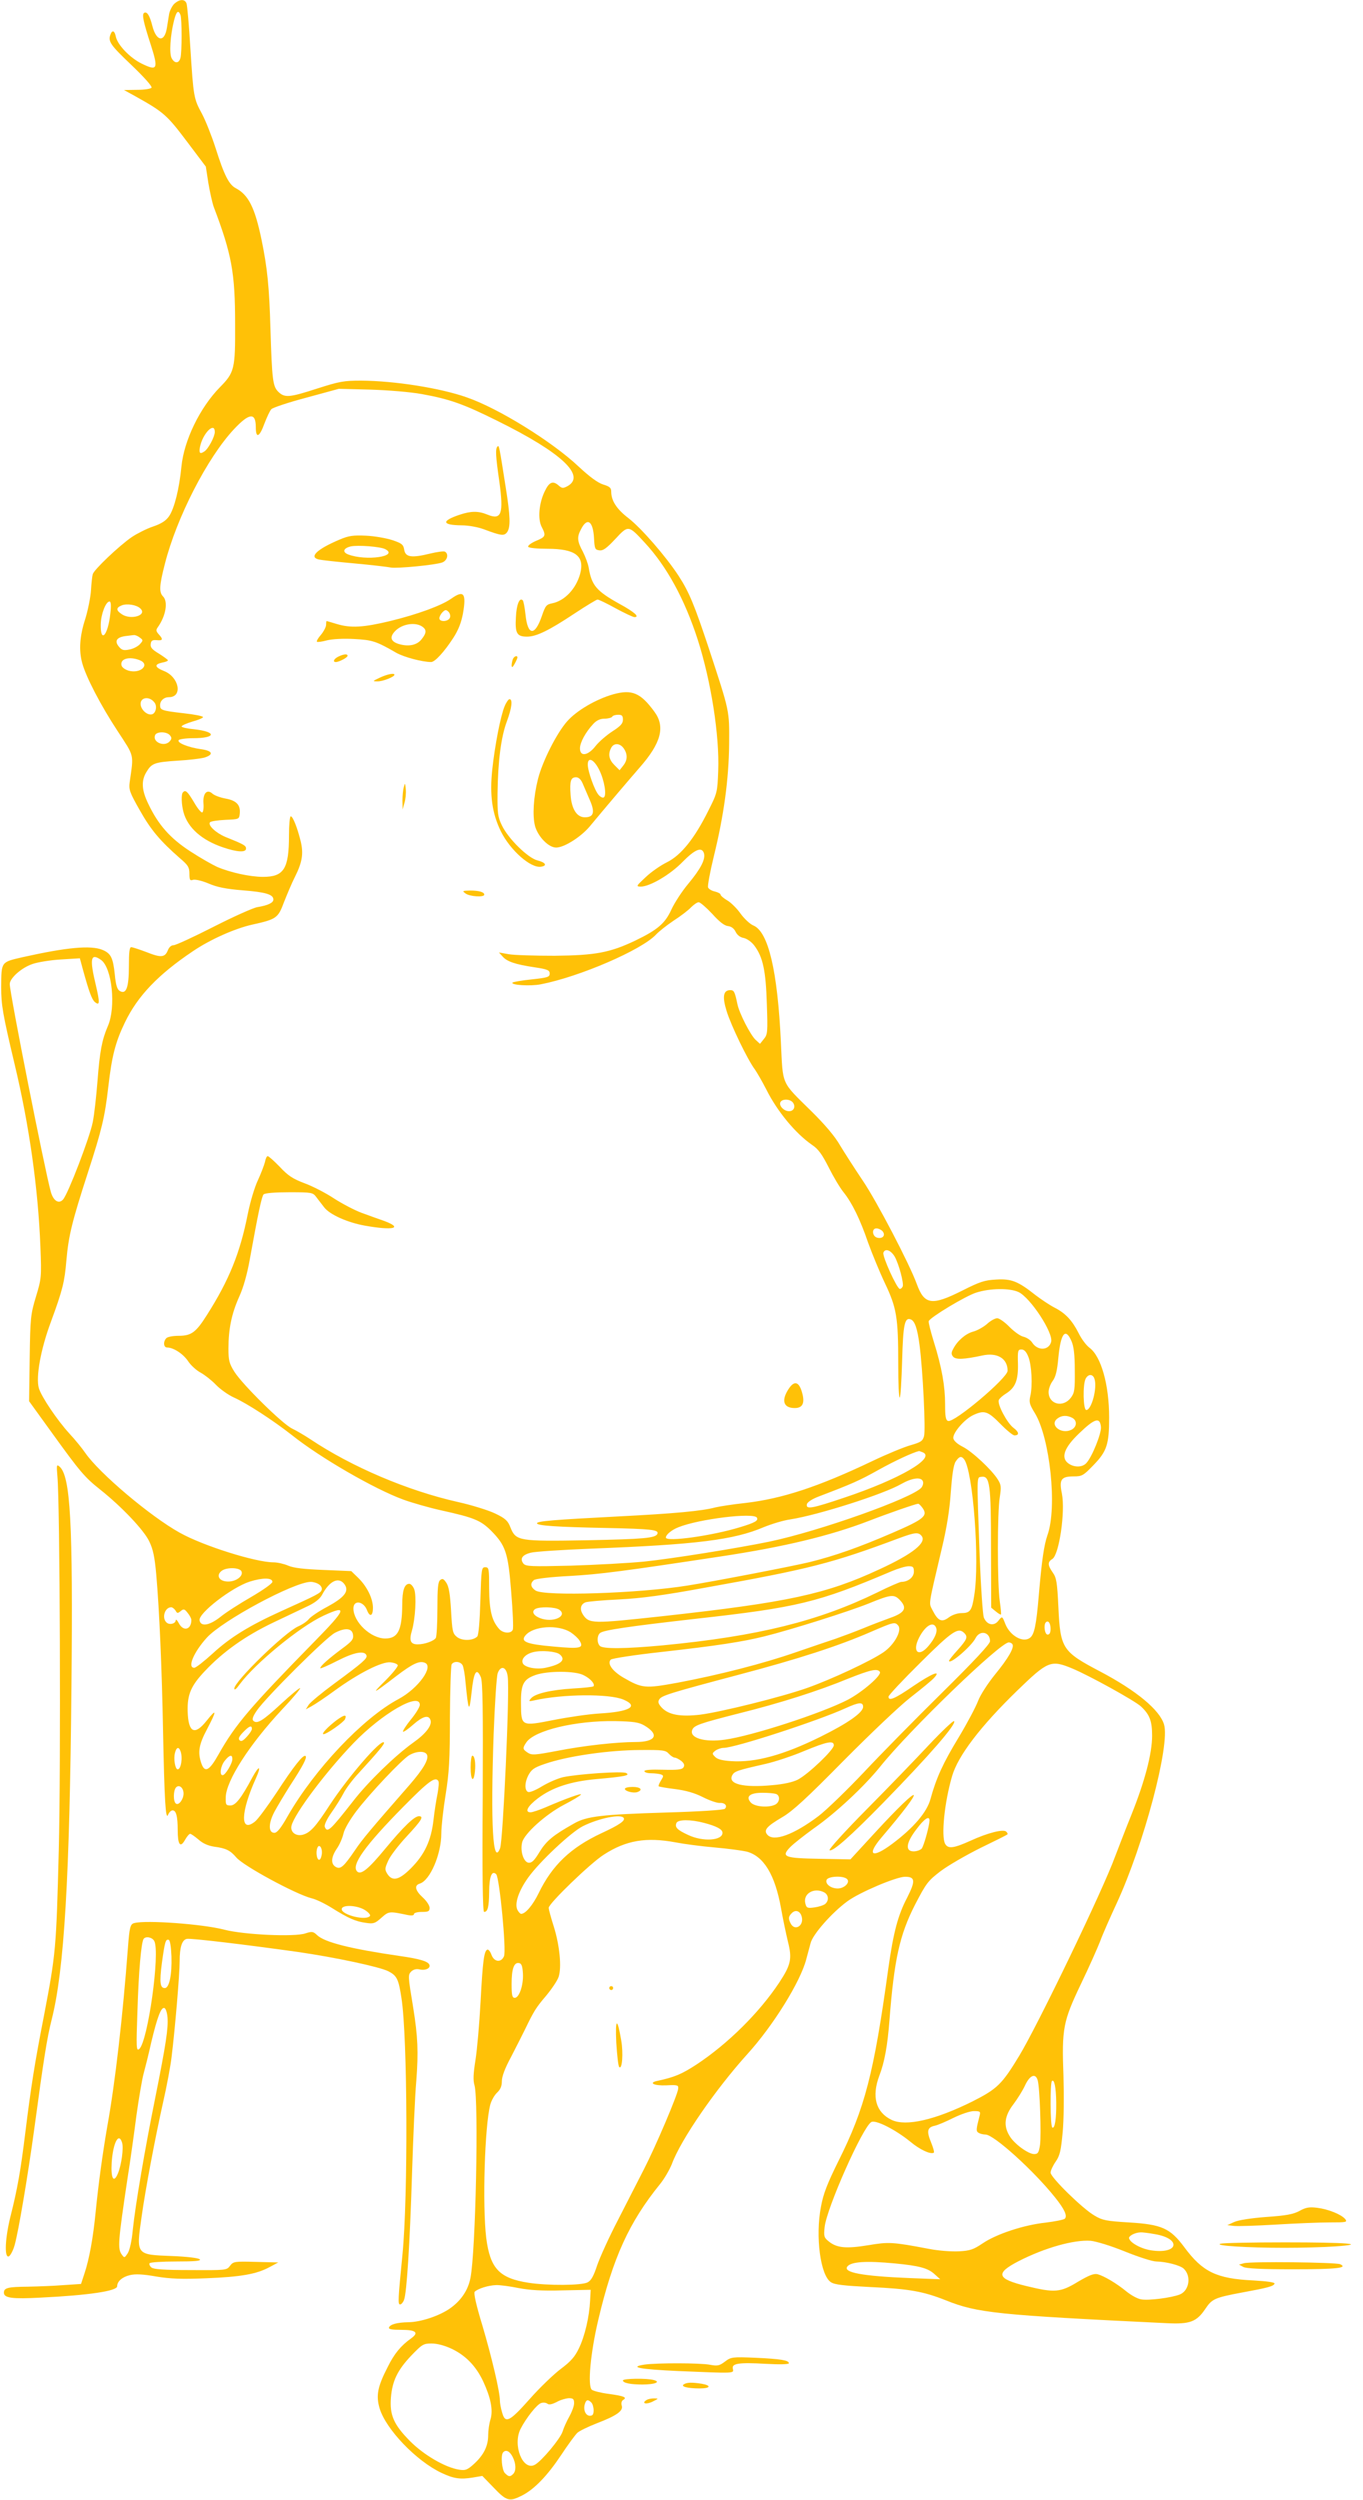 <?xml version="1.0" standalone="no"?>
<!DOCTYPE svg PUBLIC "-//W3C//DTD SVG 20010904//EN"
 "http://www.w3.org/TR/2001/REC-SVG-20010904/DTD/svg10.dtd">
<svg version="1.0" xmlns="http://www.w3.org/2000/svg"
 width="698pt" height="1280pt" viewBox="0 0 698 1280"
 preserveAspectRatio="xMidYMid meet">
<g transform="translate(0,1280) scale(0.1,-0.1)"
fill="#ffc107" stroke="none">
<path d="M892 12780 c-11 -11 -23 -35 -26 -52 -3 -18 -8 -49 -11 -69 -12 -78
-54 -73 -75 9 -13 52 -27 75 -42 66 -12 -8 -4 -46 35 -166 39 -122 33 -133
-47 -94 -61 30 -124 96 -133 139 -6 30 -18 35 -27 11 -14 -36 -1 -54 105 -155
66 -63 109 -111 105 -118 -4 -6 -36 -11 -74 -11 l-67 -1 60 -33 c143 -80 160
-95 261 -229 l98 -130 13 -84 c8 -47 20 -101 27 -121 93 -245 110 -338 110
-602 1 -229 -3 -247 -78 -323 -102 -104 -184 -272 -197 -407 -11 -113 -36
-213 -63 -253 -16 -23 -38 -38 -82 -53 -33 -11 -82 -36 -109 -54 -63 -43 -193
-166 -200 -190 -3 -10 -7 -47 -9 -82 -2 -34 -15 -100 -29 -146 -29 -89 -34
-162 -16 -227 19 -71 95 -217 179 -345 90 -138 85 -117 64 -266 -5 -37 0 -52
53 -145 56 -99 103 -155 206 -245 40 -34 47 -45 47 -78 0 -32 3 -37 19 -31 11
3 46 -5 79 -19 44 -19 90 -28 175 -35 117 -9 157 -21 157 -47 0 -17 -28 -30
-82 -39 -20 -3 -121 -48 -223 -100 -102 -52 -195 -95 -206 -95 -12 0 -23 -10
-29 -25 -15 -38 -35 -40 -108 -11 -37 14 -73 26 -80 26 -9 0 -12 -27 -12 -98
0 -110 -14 -146 -47 -126 -13 8 -20 30 -25 83 -9 87 -20 109 -63 127 -60 25
-184 13 -408 -37 -113 -26 -110 -22 -111 -154 0 -91 8 -138 69 -395 75 -314
120 -633 132 -935 6 -156 5 -162 -23 -255 -27 -90 -29 -106 -32 -315 l-3 -220
112 -155 c150 -208 172 -234 254 -299 109 -87 221 -205 249 -263 20 -41 28
-80 36 -168 16 -183 29 -481 35 -805 7 -350 13 -461 26 -427 5 12 15 22 23 22
18 0 26 -31 26 -100 0 -76 13 -94 37 -52 10 18 22 32 27 32 4 0 23 -13 42 -29
22 -20 49 -32 81 -37 61 -8 82 -19 113 -55 37 -44 306 -189 385 -209 23 -5 70
-28 105 -50 85 -53 121 -69 174 -76 38 -6 47 -3 79 26 39 34 39 34 135 14 21
-4 32 -2 32 5 0 6 17 11 40 11 34 0 40 3 40 21 0 12 -16 36 -35 53 -39 36 -45
62 -15 71 53 17 110 151 110 257 0 35 10 124 22 198 18 113 22 178 22 395 1
143 5 266 9 273 12 18 45 15 56 -5 5 -10 12 -49 15 -88 15 -151 19 -159 31
-51 11 105 25 129 47 79 10 -22 12 -160 10 -615 -3 -396 0 -588 7 -588 19 0
25 25 26 102 0 79 14 113 36 91 17 -17 53 -392 40 -420 -15 -34 -50 -30 -64 7
-6 17 -16 29 -21 27 -17 -6 -24 -57 -35 -267 -6 -113 -18 -247 -26 -298 -11
-69 -13 -104 -5 -130 22 -82 6 -855 -21 -987 -12 -63 -50 -118 -107 -157 -54
-37 -147 -68 -210 -69 -59 -1 -94 -11 -100 -27 -3 -9 15 -12 62 -12 77 0 93
-14 51 -44 -52 -37 -86 -78 -120 -147 -52 -101 -60 -146 -41 -211 32 -107 188
-270 318 -331 62 -29 95 -34 161 -23 l47 8 59 -61 c65 -68 80 -72 143 -40 64
32 131 102 201 207 35 53 73 105 84 115 11 10 55 31 98 48 102 39 138 64 129
91 -4 12 -1 24 7 29 22 13 6 20 -73 31 -40 5 -79 15 -87 21 -23 19 -7 190 33
359 75 318 158 499 315 693 23 28 50 75 62 105 46 125 225 384 389 565 130
144 269 367 299 483 6 23 16 60 22 82 11 45 109 156 188 214 62 46 251 126
296 126 52 0 54 -21 11 -106 -48 -91 -71 -180 -97 -364 -74 -538 -120 -715
-255 -985 -58 -117 -78 -169 -90 -235 -29 -152 -3 -351 51 -386 19 -13 67 -18
203 -25 197 -9 270 -22 386 -68 162 -65 262 -75 1131 -117 119 -6 153 7 198
74 34 51 49 57 187 83 131 24 163 32 167 46 2 6 -37 12 -109 16 -188 9 -259
43 -353 170 -72 97 -115 117 -285 127 -115 7 -135 11 -175 35 -61 35 -225 196
-225 220 0 10 12 36 26 56 22 32 27 55 36 151 6 63 7 191 4 289 -9 242 -2 278
89 469 41 85 85 184 99 220 13 36 52 124 85 195 139 301 274 810 242 915 -22
74 -141 173 -327 271 -194 102 -204 117 -214 330 -6 127 -10 151 -29 177 -26
37 -27 54 -2 69 35 22 67 242 49 335 -15 72 -4 88 60 88 43 0 50 4 102 58 68
70 80 106 80 243 0 168 -41 314 -101 358 -16 12 -41 45 -55 74 -34 67 -68 103
-125 132 -25 13 -68 42 -97 64 -88 70 -123 84 -201 79 -58 -3 -83 -11 -172
-56 -157 -79 -195 -74 -234 33 -37 102 -205 424 -277 530 -41 61 -93 142 -116
180 -26 46 -78 107 -147 175 -157 155 -145 128 -156 353 -17 365 -64 566 -141
598 -17 7 -46 34 -65 60 -18 26 -49 57 -68 68 -19 11 -35 25 -35 30 0 5 -13
12 -29 16 -16 3 -32 13 -35 21 -3 8 10 79 29 157 52 211 77 396 79 577 1 174
4 161 -103 487 -73 220 -101 290 -155 373 -65 100 -191 245 -258 297 -60 46
-88 89 -88 136 0 19 -8 26 -41 36 -28 9 -68 38 -127 93 -135 127 -409 297
-571 353 -135 48 -371 85 -542 86 -88 0 -110 -4 -223 -40 -145 -47 -168 -49
-201 -17 -28 28 -32 60 -40 321 -6 214 -16 315 -46 459 -34 164 -67 228 -131
262 -35 18 -60 66 -104 206 -20 62 -51 140 -69 174 -43 79 -44 86 -60 336 -7
117 -16 221 -20 231 -9 23 -36 22 -63 -3z m32 -56 c8 -20 8 -192 0 -221 -8
-29 -30 -29 -45 -1 -13 24 -7 116 12 192 12 48 22 57 33 30z m1237 -1942 c143
-26 213 -51 386 -137 330 -163 456 -282 358 -335 -21 -11 -27 -11 -43 3 -30
27 -49 20 -72 -28 -30 -61 -37 -143 -16 -183 23 -45 21 -51 -30 -72 -25 -11
-42 -24 -39 -30 3 -6 47 -10 98 -10 144 0 192 -37 168 -128 -21 -77 -79 -138
-142 -151 -31 -6 -36 -12 -54 -65 -36 -105 -73 -102 -84 8 -4 36 -10 69 -14
72 -16 17 -32 -21 -35 -86 -5 -83 5 -100 57 -100 48 0 113 32 244 119 59 39
112 71 117 71 6 0 48 -20 93 -45 46 -25 89 -45 96 -45 29 0 0 26 -75 67 -119
66 -144 95 -159 185 -3 20 -17 57 -30 83 -29 53 -31 75 -10 114 32 64 62 44
67 -44 3 -55 5 -60 27 -63 19 -3 37 10 82 58 67 72 67 72 151 -19 113 -122
204 -289 271 -496 68 -212 112 -490 105 -672 -4 -110 -5 -114 -51 -205 -70
-141 -139 -227 -211 -263 -33 -16 -83 -51 -110 -77 -48 -45 -50 -47 -25 -48
46 0 150 60 215 127 64 65 98 78 109 44 9 -30 -16 -79 -80 -156 -32 -38 -71
-98 -87 -133 -32 -70 -70 -103 -184 -158 -130 -62 -205 -76 -414 -78 -102 0
-207 3 -235 8 l-50 9 19 -21 c23 -26 64 -40 163 -55 67 -10 78 -15 78 -32 0
-18 -10 -21 -92 -30 -50 -5 -94 -13 -98 -16 -13 -13 91 -20 145 -9 197 38 517
176 590 255 14 15 54 47 90 71 36 23 76 54 89 68 14 14 31 26 39 26 8 0 39
-27 69 -59 36 -40 62 -61 81 -63 17 -2 31 -12 39 -29 8 -17 24 -29 42 -32 17
-4 40 -20 54 -39 44 -58 59 -129 64 -298 5 -145 4 -157 -15 -180 l-20 -25 -22
20 c-27 25 -85 138 -94 185 -13 62 -17 70 -36 70 -36 0 -42 -33 -19 -107 23
-75 108 -250 144 -298 12 -17 39 -64 60 -105 55 -110 148 -223 233 -282 33
-22 52 -49 86 -116 24 -48 58 -105 76 -127 44 -55 85 -139 126 -259 20 -55 58
-148 85 -205 61 -128 69 -176 69 -415 0 -99 3 -176 8 -172 4 4 9 90 12 190 5
185 13 222 44 210 21 -8 34 -47 45 -131 17 -128 32 -436 23 -467 -7 -25 -16
-31 -68 -46 -33 -9 -123 -46 -200 -83 -273 -130 -458 -191 -647 -213 -65 -7
-135 -18 -155 -23 -67 -18 -204 -31 -497 -46 -330 -17 -415 -24 -415 -35 0
-12 97 -19 355 -24 230 -5 269 -9 262 -29 -7 -23 -71 -28 -362 -34 -348 -6
-363 -4 -391 66 -13 34 -26 46 -78 71 -33 16 -119 43 -191 59 -258 58 -544
180 -755 321 -30 20 -73 45 -94 55 -49 23 -253 224 -295 290 -27 43 -31 58
-31 120 0 100 16 178 55 265 22 48 41 117 54 190 42 232 61 324 71 334 7 7 60
11 131 11 117 0 121 -1 139 -25 11 -14 28 -37 40 -52 28 -37 119 -78 209 -94
145 -26 198 -13 99 24 -29 10 -82 29 -117 42 -35 13 -98 46 -140 73 -42 28
-110 63 -151 78 -61 23 -85 39 -127 84 -29 30 -57 55 -62 55 -5 0 -11 -13 -14
-30 -4 -16 -20 -58 -36 -93 -17 -35 -40 -113 -52 -173 -39 -198 -95 -338 -209
-517 -56 -89 -80 -107 -144 -107 -29 0 -57 -5 -64 -12 -17 -17 -15 -48 4 -48
33 0 83 -33 108 -71 14 -21 43 -47 64 -58 20 -11 55 -38 77 -61 22 -23 64 -53
93 -66 67 -30 199 -116 295 -191 146 -117 425 -278 573 -332 44 -16 131 -41
194 -55 168 -37 201 -51 254 -103 76 -77 88 -112 104 -315 8 -98 12 -184 8
-193 -8 -21 -49 -19 -69 3 -38 42 -51 94 -52 207 0 103 -1 110 -20 110 -19 0
-20 -8 -25 -172 -3 -104 -9 -176 -16 -183 -22 -22 -78 -23 -104 -2 -22 18 -24
29 -30 135 -5 84 -11 122 -24 142 -14 21 -20 24 -32 14 -11 -9 -14 -42 -14
-148 0 -75 -4 -141 -8 -148 -10 -16 -57 -33 -93 -33 -37 0 -45 19 -29 72 17
59 24 178 11 211 -6 15 -17 27 -25 27 -25 0 -36 -34 -36 -107 -1 -131 -22
-173 -87 -173 -74 0 -163 84 -163 154 0 45 52 38 70 -10 14 -36 30 -29 30 13
0 48 -31 110 -75 153 l-36 35 -142 6 c-100 4 -153 10 -181 22 -21 9 -55 17
-75 17 -92 0 -362 85 -481 152 -151 84 -411 304 -483 408 -17 25 -54 70 -82
100 -62 68 -143 188 -156 232 -16 56 9 198 62 340 60 163 70 205 79 313 11
127 29 200 110 450 71 219 87 284 105 442 18 157 37 229 85 328 65 135 170
245 349 365 89 60 213 115 301 135 126 28 134 33 165 117 16 40 40 98 56 129
37 74 44 118 29 181 -17 69 -40 128 -51 128 -5 0 -9 -44 -9 -97 0 -172 -26
-213 -133 -213 -66 0 -167 22 -235 51 -24 11 -86 46 -138 80 -103 67 -164 136
-215 244 -34 70 -36 118 -9 162 27 45 41 50 160 58 58 3 120 11 138 16 49 16
40 35 -20 43 -63 9 -122 32 -113 46 3 5 36 10 73 10 120 0 123 33 5 46 -35 3
-63 10 -63 14 0 5 25 16 55 25 30 8 55 19 55 23 0 5 -45 14 -101 20 -112 13
-119 16 -119 41 0 23 19 41 45 41 72 0 53 103 -25 134 -48 19 -51 34 -10 43
17 3 30 8 30 12 0 3 -21 18 -46 34 -35 21 -45 32 -42 50 2 17 9 21 31 19 31
-3 34 4 10 30 -14 16 -15 22 -5 36 41 57 54 131 27 158 -21 21 -19 56 9 165
60 238 218 546 355 692 78 83 111 86 111 10 0 -61 19 -52 45 20 12 31 27 64
35 72 8 8 89 35 180 59 l165 45 160 -4 c93 -3 205 -12 266 -23z m-1061 -194
c0 -24 -34 -88 -54 -100 -22 -15 -28 -8 -22 23 14 70 76 132 76 77z m-535
-930 c-12 -112 -51 -155 -49 -55 1 53 26 117 45 117 7 0 9 -20 4 -62z m154 26
c37 -35 -51 -61 -97 -28 -28 19 -28 32 1 44 27 11 77 3 96 -16z m-4 -148 c19
-14 19 -15 1 -35 -10 -11 -35 -24 -54 -27 -29 -6 -39 -3 -54 16 -23 28 -10 47
35 53 18 2 37 5 43 5 5 1 19 -4 29 -12z m-1 -116 c58 -22 6 -72 -56 -54 -19 6
-34 17 -36 28 -7 33 40 46 92 26z m76 -216 c17 -19 8 -58 -13 -62 -25 -5 -57
26 -57 54 0 34 45 40 70 8z m80 -169 c10 -12 10 -18 0 -30 -26 -32 -90 -6 -76
30 7 20 60 20 76 0z m-353 -1150 c57 -40 78 -243 35 -340 -30 -70 -41 -128
-53 -284 -6 -75 -16 -168 -24 -207 -15 -77 -126 -367 -152 -396 -22 -25 -50
-7 -63 40 -31 113 -210 1016 -210 1063 0 30 60 84 117 103 26 9 92 20 145 23
l97 6 16 -59 c31 -113 46 -153 61 -165 25 -21 26 -4 5 86 -33 137 -27 167 26
130z m3543 -730 c16 -20 6 -45 -19 -45 -26 0 -52 27 -45 45 8 19 48 19 64 0z
m460 -660 c16 -20 1 -39 -26 -33 -27 5 -32 48 -6 48 11 0 25 -7 32 -15z m62
-130 c21 -37 47 -135 41 -152 -3 -7 -9 -13 -15 -13 -14 0 -91 168 -84 186 9
23 38 13 58 -21z m634 -181 c61 -29 179 -209 167 -255 -12 -45 -69 -47 -97 -4
-8 13 -28 26 -44 30 -16 3 -48 26 -72 50 -24 25 -53 45 -63 45 -11 0 -35 -13
-53 -30 -19 -16 -51 -34 -72 -39 -38 -11 -80 -47 -101 -89 -10 -18 -10 -27 0
-39 14 -16 56 -14 149 6 77 17 130 -15 130 -78 0 -37 -275 -269 -305 -257 -12
4 -15 23 -15 85 0 93 -17 190 -58 321 -16 52 -28 99 -26 105 8 20 189 129 243
146 71 23 172 24 217 3z m271 -251 c12 -27 17 -70 17 -150 1 -98 -1 -115 -20
-140 -40 -53 -114 -34 -114 29 0 16 9 41 21 57 15 20 23 52 29 120 12 124 36
155 67 84z m-221 -80 c17 -41 23 -148 10 -203 -7 -30 -3 -43 23 -85 78 -127
116 -484 65 -626 -18 -52 -29 -131 -44 -304 -13 -157 -23 -205 -46 -222 -36
-26 -101 11 -125 70 -17 43 -16 43 -37 17 -23 -29 -59 -20 -74 18 -5 15 -15
155 -21 312 -15 427 -16 404 9 408 43 6 49 -37 49 -367 l1 -303 23 -19 c13
-11 25 -18 27 -16 2 1 -1 32 -6 67 -13 86 -13 459 0 534 8 52 7 63 -10 90 -31
50 -132 144 -180 168 -28 14 -46 31 -48 43 -4 27 57 98 102 119 56 26 74 21
138 -44 32 -33 65 -60 73 -60 26 0 24 17 -4 38 -33 24 -85 122 -76 143 3 8 20
23 38 34 47 30 62 68 60 153 -2 66 0 72 18 72 14 0 25 -12 35 -37z m339 -114
c15 -45 -15 -159 -42 -159 -16 0 -19 131 -3 161 14 25 37 24 45 -2z m-114
-199 c27 -15 24 -48 -6 -62 -53 -24 -113 27 -69 59 21 16 48 17 75 3z m147
-47 c3 -32 -45 -153 -75 -185 -20 -22 -61 -23 -91 -2 -41 29 -23 81 55 155 80
77 106 84 111 32z m-914 -129 c73 -28 -119 -139 -401 -233 -166 -56 -196 -61
-191 -34 2 11 26 27 63 41 168 64 207 81 305 136 81 45 175 89 207 96 1 0 8
-3 17 -6z m213 -36 c46 -59 81 -524 52 -698 -12 -78 -21 -90 -66 -90 -19 0
-47 -9 -64 -22 -36 -27 -55 -19 -83 36 -20 41 -25 10 48 321 24 100 39 193 45
283 7 92 14 141 25 158 18 27 29 30 43 12z m-211 -113 c4 -8 0 -23 -7 -32 -44
-53 -521 -223 -779 -277 -165 -34 -503 -88 -640 -102 -80 -8 -249 -17 -375
-21 -206 -5 -231 -4 -244 10 -20 25 -7 45 36 56 21 6 160 15 308 21 545 21
733 45 886 110 39 16 101 35 137 40 142 22 480 130 567 181 55 31 102 38 111
14z m-2 -136 c29 -41 9 -58 -158 -130 -167 -72 -291 -116 -421 -148 -77 -19
-490 -99 -625 -120 -248 -40 -735 -56 -778 -25 -25 17 -28 36 -8 53 8 7 84 16
182 21 159 9 279 25 774 100 326 49 561 106 759 182 103 40 239 87 253 88 4 0
14 -10 22 -21z m-848 -50 c9 -15 -9 -26 -86 -49 -143 -44 -380 -77 -380 -53 0
15 31 40 65 53 105 42 384 76 401 49z m843 -93 c29 -34 -44 -93 -216 -172
-273 -127 -468 -169 -1113 -240 -359 -39 -373 -39 -405 9 -17 27 -12 52 13 62
9 4 87 11 172 15 116 6 228 21 440 60 537 96 650 125 995 254 81 30 98 31 114
12z m-39 -184 c0 -28 -29 -52 -64 -52 -7 0 -63 -24 -123 -54 -301 -147 -610
-224 -1098 -271 -194 -18 -307 -19 -323 -3 -16 16 -15 53 1 66 17 15 148 34
482 72 532 59 633 84 1010 244 33 14 72 26 88 26 23 0 27 -4 27 -28z m-3443 1
c10 -25 -33 -55 -76 -51 -41 3 -55 33 -25 55 26 19 93 17 101 -4z m158 -53 c0
-8 -48 -42 -108 -77 -59 -34 -131 -80 -159 -103 -56 -44 -100 -51 -106 -17 -7
36 164 168 256 198 66 21 117 21 117 -1z m371 -15 c22 -34 -3 -65 -89 -112
-42 -22 -85 -51 -95 -63 -9 -12 -34 -29 -55 -38 -68 -30 -327 -282 -327 -318
0 -11 10 -3 28 22 79 107 308 295 429 351 126 58 117 34 -48 -134 -331 -338
-403 -423 -489 -575 -48 -86 -71 -98 -89 -47 -19 56 -13 95 29 174 51 97 51
110 -1 45 -62 -79 -95 -63 -98 48 -2 85 17 130 88 205 94 100 207 180 351 249
69 33 149 71 179 85 35 17 59 36 70 56 39 74 88 96 117 52z m-131 1 c10 -7 16
-20 12 -28 -6 -16 -23 -25 -207 -108 -163 -74 -261 -134 -351 -217 -44 -40
-86 -73 -94 -73 -37 0 -3 80 64 154 80 88 446 285 532 286 14 0 34 -6 44 -14z
m2974 -80 c38 -40 25 -64 -49 -90 -36 -13 -99 -37 -140 -54 -41 -17 -104 -40
-140 -53 -36 -12 -128 -43 -206 -70 -164 -57 -390 -115 -602 -155 -169 -31
-183 -30 -280 26 -56 33 -84 72 -64 92 6 6 123 24 259 39 286 32 415 52 528
80 137 34 431 127 533 168 115 47 131 49 161 17z m-3710 -53 c8 -15 11 -15 26
-3 15 13 20 12 36 -9 11 -13 19 -29 19 -36 0 -50 -41 -61 -64 -17 -8 15 -15
22 -16 16 0 -18 -31 -26 -46 -13 -27 22 -11 79 23 79 6 0 16 -8 22 -17z m1966
4 c40 -30 -23 -64 -86 -47 -43 12 -61 36 -38 51 22 13 103 11 124 -4z m2515
-98 c0 -19 -5 -29 -15 -29 -15 0 -22 50 -9 63 12 12 24 -4 24 -34z m-780 17
c20 -25 -20 -98 -75 -136 -65 -45 -269 -140 -391 -183 -133 -47 -440 -123
-548 -137 -101 -12 -162 -1 -197 36 -18 20 -21 29 -13 42 13 20 51 32 409 127
303 80 510 147 675 219 118 51 123 52 140 32z m194 -11 c8 -21 -7 -55 -39 -93
-50 -60 -85 -31 -49 41 32 63 74 88 88 52z m-1872 -23 c18 -12 39 -31 46 -43
24 -39 4 -43 -135 -30 -138 12 -169 25 -142 57 40 48 165 57 231 16z m-1114
-14 c3 -22 -6 -33 -55 -69 -70 -52 -113 -90 -113 -101 0 -4 39 13 88 38 86 44
140 54 149 27 5 -15 -20 -37 -164 -143 -64 -47 -123 -96 -132 -109 l-15 -24
29 16 c17 9 71 45 120 81 121 88 241 149 285 144 18 -2 35 -8 37 -15 2 -6 -27
-42 -64 -79 -75 -74 -65 -70 57 24 83 63 117 79 145 68 49 -18 -33 -132 -134
-186 -182 -97 -430 -359 -568 -600 -35 -62 -54 -85 -68 -85 -31 0 -31 48 0
107 15 28 51 88 80 134 68 104 88 144 80 152 -11 11 -60 -51 -150 -189 -46
-69 -95 -136 -110 -147 -76 -60 -73 48 5 221 30 66 18 71 -17 7 -58 -109 -87
-145 -113 -145 -23 0 -25 4 -24 42 2 84 120 269 289 450 54 57 95 106 92 109
-2 3 -46 -33 -97 -80 -95 -88 -124 -106 -143 -87 -7 7 -2 23 19 53 45 66 354
374 399 397 54 28 89 24 93 -11z m3130 10 c20 -20 14 -33 -33 -86 -25 -27 -45
-53 -45 -56 0 -24 114 73 136 116 22 43 74 32 74 -16 0 -14 -81 -101 -243
-261 -134 -132 -316 -317 -405 -412 -89 -94 -193 -194 -230 -222 -127 -96
-231 -134 -263 -95 -19 23 -3 42 77 89 53 31 123 95 314 289 139 140 288 282
345 326 55 43 109 87 119 99 38 42 -12 22 -109 -44 -93 -64 -125 -77 -125 -53
0 7 73 85 163 174 164 163 194 183 225 152z m247 -58 c10 -16 -21 -71 -90
-155 -37 -46 -74 -103 -86 -134 -11 -30 -56 -115 -100 -188 -80 -132 -114
-206 -144 -315 -18 -67 -86 -147 -194 -228 -105 -79 -136 -62 -56 32 236 277
213 292 -35 23 l-125 -136 -157 3 c-182 3 -199 10 -152 59 16 17 71 60 122 97
113 79 257 214 338 314 152 190 616 638 660 638 7 0 16 -4 19 -10z m-2319 -51
c33 -27 10 -51 -68 -68 -50 -12 -113 1 -121 23 -9 22 16 47 53 56 42 11 118 4
136 -11z m2624 -72 c87 -36 322 -166 353 -195 45 -42 57 -75 57 -150 0 -91
-37 -232 -105 -402 -30 -74 -67 -171 -84 -215 -63 -174 -396 -864 -491 -1021
-89 -147 -113 -170 -239 -234 -191 -95 -341 -130 -415 -95 -81 39 -103 119
-63 226 27 70 42 154 52 284 24 310 52 437 130 590 58 112 67 124 131 173 38
29 130 82 204 119 74 36 137 67 139 70 3 2 0 8 -6 14 -14 14 -93 -5 -184 -47
-87 -39 -114 -42 -129 -15 -21 39 -3 215 36 347 30 103 144 253 331 435 159
154 174 161 283 116z m-2890 -42 c11 -78 -24 -839 -39 -879 -37 -95 -49 122
-33 584 6 157 15 298 21 313 16 42 45 32 51 -18z m1906 24 c10 -17 -88 -102
-163 -142 -133 -69 -492 -186 -631 -205 -104 -15 -183 9 -167 50 9 23 37 33
237 84 213 53 408 115 563 179 113 45 149 53 161 34z m-1517 -17 c35 -17 60
-46 50 -57 -3 -3 -51 -8 -105 -11 -112 -7 -195 -26 -215 -51 -13 -15 -11 -16
16 -10 147 33 385 35 458 4 80 -34 33 -62 -123 -71 -52 -3 -157 -18 -233 -33
-169 -33 -168 -34 -169 85 -1 97 12 123 74 145 62 22 204 22 247 -1z m-839
-152 c0 -10 -21 -45 -46 -75 -25 -31 -43 -59 -40 -62 3 -3 26 13 52 36 49 43
78 51 88 25 11 -27 -22 -71 -89 -118 -92 -66 -231 -201 -306 -298 -120 -153
-133 -165 -146 -132 -3 9 10 38 34 72 22 31 50 76 62 99 11 23 47 71 79 105
105 115 134 150 128 156 -17 16 -184 -178 -279 -323 -71 -110 -99 -140 -137
-150 -36 -9 -65 15 -57 47 16 62 173 272 317 422 146 152 340 264 340 196z
m2270 -10 c0 -29 -78 -84 -220 -154 -188 -93 -332 -132 -455 -124 -45 3 -71 9
-83 22 -16 16 -16 18 2 32 11 8 30 14 42 14 58 0 484 139 624 203 68 31 90 33
90 7z m-1121 -95 c80 -47 60 -85 -44 -85 -97 0 -269 -19 -405 -46 -112 -21
-126 -22 -147 -9 -27 18 -28 23 -7 54 43 61 252 111 454 108 95 -2 121 -6 149
-22z m-2009 -18 c0 -7 -12 -25 -26 -40 -19 -21 -29 -26 -37 -18 -8 8 -3 19 18
41 31 32 45 38 45 17z m2980 -84 c0 -23 -132 -149 -185 -176 -26 -13 -72 -23
-130 -28 -151 -14 -229 6 -205 51 11 20 25 25 171 58 48 11 136 40 195 65 121
50 154 56 154 30z m-3346 -29 c13 -33 3 -94 -14 -94 -13 0 -22 54 -14 84 7 29
19 34 28 10z m2501 -14 c10 -11 24 -20 30 -20 7 0 22 -8 34 -17 15 -13 18 -22
11 -33 -7 -11 -29 -14 -104 -12 -63 2 -96 -1 -96 -7 0 -6 15 -11 34 -11 19 0
42 -3 51 -6 14 -6 14 -8 0 -31 -9 -14 -14 -27 -12 -30 3 -2 41 -9 84 -14 54
-7 98 -19 142 -41 35 -18 74 -31 87 -30 26 2 41 -15 26 -30 -6 -6 -126 -14
-299 -19 -329 -10 -409 -19 -473 -56 -107 -60 -142 -89 -177 -146 -27 -45 -40
-57 -57 -55 -25 4 -43 60 -32 104 11 45 120 143 213 192 46 24 85 47 88 53 6
9 -76 -20 -180 -65 -33 -14 -68 -26 -78 -26 -32 0 -15 32 38 72 73 55 166 86
298 98 146 13 176 19 154 31 -18 11 -248 -5 -323 -21 -27 -6 -75 -27 -107 -46
-32 -20 -64 -33 -72 -30 -21 8 -18 55 5 93 16 27 33 36 102 58 117 36 311 63
464 64 119 1 133 -1 149 -19z m-1238 -6 c9 -24 -19 -72 -90 -154 -201 -230
-243 -280 -279 -334 -58 -85 -74 -99 -98 -86 -27 15 -25 50 5 94 14 20 29 55
34 77 5 24 33 71 66 115 72 94 231 262 270 286 37 22 83 24 92 2z m-997 -21
c0 -23 -36 -83 -50 -83 -17 0 -11 46 11 74 24 30 39 34 39 9z m1055 -113 c4
-6 1 -34 -4 -63 -6 -28 -16 -90 -21 -136 -12 -106 -46 -178 -116 -248 -60 -60
-94 -68 -120 -29 -14 23 -14 28 4 68 10 24 54 81 96 126 76 82 88 102 61 102
-23 0 -79 -54 -171 -165 -88 -107 -126 -137 -145 -118 -32 32 40 132 236 331
131 133 165 157 180 132z m-1305 -64 c0 -29 -24 -61 -38 -52 -16 9 -15 69 0
84 16 16 38 -3 38 -32z m3034 -2 c22 -8 20 -41 -3 -54 -34 -18 -106 -12 -126
10 -28 31 -5 50 60 50 30 0 60 -3 69 -6z m-780 -123 c9 -14 -23 -36 -114 -78
-158 -74 -252 -164 -321 -306 -30 -62 -68 -107 -90 -107 -5 0 -13 9 -19 20
-16 31 5 96 55 166 58 81 220 233 280 263 82 41 196 64 209 42z m1566 -13 c-1
-30 -29 -130 -40 -144 -7 -7 -25 -14 -41 -14 -45 0 -39 44 14 113 40 54 67 72
67 45z m-1155 -12 c65 -17 95 -33 95 -51 0 -40 -100 -47 -176 -11 -56 26 -69
39 -60 61 7 19 73 19 141 1z m-145 -100 c41 -8 131 -20 200 -26 69 -6 142 -16
163 -21 88 -23 146 -118 177 -292 10 -56 26 -132 35 -169 22 -87 16 -118 -44
-209 -102 -154 -261 -312 -422 -419 -78 -51 -114 -66 -202 -85 -49 -10 -18
-26 46 -23 57 3 62 1 60 -17 -2 -30 -115 -295 -174 -410 -28 -55 -88 -172
-133 -260 -46 -88 -94 -194 -108 -235 -18 -55 -31 -78 -49 -87 -30 -16 -205
-17 -302 -2 -150 23 -197 73 -217 230 -20 166 -8 573 21 683 6 21 21 48 35 61
17 16 24 33 24 58 0 24 16 67 47 124 25 49 57 111 70 138 47 97 57 114 110
176 29 35 58 78 64 97 16 49 5 161 -25 257 -14 44 -26 87 -26 96 0 22 214 229
282 272 114 74 218 91 368 63z m-1812 -60 c-2 -15 -7 -28 -13 -29 -12 -2 -19
38 -10 60 9 25 27 1 23 -31z m2690 -128 c17 -17 -14 -48 -48 -48 -35 0 -65 23
-57 44 8 19 86 23 105 4z m-117 -68 c23 -13 25 -43 4 -60 -8 -6 -32 -14 -54
-17 -37 -5 -41 -3 -47 21 -12 50 45 83 97 56z m-2353 -90 c18 -11 30 -25 27
-30 -17 -27 -145 4 -145 34 0 24 77 21 118 -4z m2238 -36 c11 -45 -35 -73 -56
-35 -14 27 -13 37 5 55 20 20 44 10 51 -20z m-1428 -291 c3 -58 -19 -123 -42
-123 -13 0 -16 13 -16 71 0 77 12 112 38 107 13 -2 18 -16 20 -55z m2636 -545
c11 -37 19 -280 12 -331 -6 -40 -11 -47 -30 -47 -30 0 -102 52 -126 93 -32 52
-26 102 19 161 21 28 49 72 61 99 24 51 53 63 64 25z m95 -114 c1 -82 -7 -136
-20 -128 -11 6 -12 228 -2 238 12 12 21 -33 22 -110z m-392 -66 c-19 -74 -19
-80 -6 -89 8 -5 24 -9 36 -9 42 0 246 -184 356 -322 49 -61 64 -95 50 -109 -5
-5 -49 -14 -98 -20 -113 -12 -254 -59 -324 -107 -46 -31 -64 -37 -120 -40 -38
-2 -106 3 -156 13 -185 35 -204 36 -310 18 -111 -18 -159 -14 -200 19 -25 20
-27 26 -22 74 10 96 194 511 239 538 22 13 124 -39 199 -100 49 -41 104 -67
121 -57 4 2 -3 26 -14 53 -24 58 -19 77 19 85 15 3 59 22 97 41 39 19 84 34
103 34 32 0 35 -2 30 -22z m897 -608 c134 -22 124 -101 -11 -84 -53 6 -113 37
-121 62 -4 12 29 30 58 31 8 1 41 -3 74 -9z m-153 -89 c69 -28 141 -51 160
-51 50 -1 121 -19 140 -36 41 -37 30 -113 -19 -133 -44 -17 -161 -32 -198 -25
-19 3 -53 22 -76 41 -50 41 -114 79 -148 88 -19 4 -44 -6 -100 -39 -90 -55
-119 -57 -263 -22 -153 37 -162 65 -40 128 133 68 282 110 368 104 29 -3 102
-25 176 -55z m-1178 -61 c125 -12 170 -24 204 -56 l28 -25 -155 6 c-246 10
-346 29 -320 60 20 24 97 29 243 15z m-1928 -126 c57 -11 122 -15 225 -12
l145 3 -3 -55 c-4 -83 -27 -182 -57 -244 -21 -44 -41 -67 -93 -106 -37 -28
-109 -97 -160 -155 -104 -117 -125 -127 -141 -67 -6 20 -11 47 -11 60 0 45
-41 219 -89 382 -33 108 -46 168 -40 175 16 16 71 33 109 34 19 1 71 -6 115
-15z m-340 -312 c70 -34 122 -87 159 -165 39 -84 52 -148 38 -195 -7 -22 -12
-58 -12 -82 0 -55 -23 -101 -72 -146 -35 -32 -45 -35 -77 -30 -71 11 -182 76
-252 147 -83 84 -104 133 -97 222 7 86 34 141 104 215 56 58 62 62 104 62 29
0 67 -10 105 -28z m625 -278 c0 -14 -11 -44 -24 -67 -13 -23 -29 -58 -35 -78
-12 -37 -107 -151 -142 -170 -62 -33 -115 101 -73 184 28 55 84 126 105 132
11 4 25 2 32 -3 8 -7 23 -4 47 8 19 11 47 19 63 20 22 0 27 -4 27 -26z m88 4
c7 -7 12 -25 12 -40 0 -21 -5 -28 -19 -28 -22 0 -35 30 -26 60 7 23 16 25 33
8z m-403 -278 c18 -35 19 -72 3 -88 -16 -16 -23 -15 -42 4 -16 15 -23 94 -9
107 14 15 33 6 48 -23z"/>
<path d="M2548 10514 c-12 -11 -10 -48 9 -179 23 -167 11 -200 -61 -170 -46
19 -84 19 -143 -1 -95 -32 -90 -53 12 -54 34 0 83 -9 115 -21 88 -33 102 -34
117 -14 18 26 17 79 -8 235 -32 203 -33 212 -41 204z"/>
<path d="M1739 10037 c-116 -49 -159 -90 -106 -102 12 -3 94 -12 182 -20 88
-8 172 -18 186 -21 32 -6 230 13 264 26 26 10 34 43 14 55 -5 4 -41 -1 -78
-10 -94 -23 -125 -18 -131 20 -4 26 -12 33 -60 49 -30 10 -91 21 -135 23 -67
3 -89 0 -136 -20z m234 -49 c71 -37 -98 -62 -190 -27 -31 12 -25 32 13 41 36
8 153 -1 177 -14z"/>
<path d="M2310 9734 c-50 -35 -172 -80 -312 -114 -137 -33 -202 -37 -274 -15
-27 8 -50 15 -51 15 -2 0 -3 -9 -3 -19 0 -11 -12 -34 -26 -51 -15 -17 -24 -33
-21 -36 2 -3 26 0 51 7 28 7 85 10 139 7 94 -5 113 -11 217 -71 39 -22 133
-47 178 -47 19 0 67 52 113 123 26 40 41 78 50 126 18 104 4 121 -61 75z m-6
-97 c-8 -21 -54 -23 -54 -3 0 8 7 22 16 31 14 14 19 14 31 2 7 -7 11 -21 7
-30z m-137 -49 c18 -15 16 -31 -7 -60 -23 -31 -65 -40 -113 -27 -45 12 -54 35
-25 66 37 40 110 50 145 21z"/>
<path d="M1733 9438 c-23 -11 -31 -28 -13 -28 16 0 60 23 60 32 0 11 -20 9
-47 -4z"/>
<path d="M2626 9424 c-3 -9 -6 -23 -6 -32 1 -12 5 -10 15 8 8 14 14 28 15 33
0 13 -18 7 -24 -9z"/>
<path d="M1945 9330 c-38 -18 -39 -19 -12 -19 26 -1 87 23 87 34 0 10 -37 3
-75 -15z"/>
<path d="M3141 9245 c-88 -25 -188 -83 -237 -139 -53 -60 -126 -204 -149 -295
-23 -92 -29 -188 -15 -241 15 -54 69 -110 108 -110 41 0 126 54 171 107 109
131 198 235 256 302 111 126 133 210 76 287 -71 97 -115 115 -210 89z m49
-130 c0 -20 -12 -33 -54 -60 -29 -19 -68 -52 -86 -75 -39 -50 -80 -56 -80 -12
0 30 29 83 68 125 18 19 36 27 58 27 18 0 36 5 39 10 3 6 17 10 31 10 19 0 24
-5 24 -25z m4 -147 c21 -30 20 -61 -3 -89 l-18 -23 -27 27 c-28 28 -33 56 -16
88 14 26 45 24 64 -3z m-125 -111 c26 -52 39 -131 23 -140 -5 -4 -17 2 -26 12
-21 23 -56 122 -56 156 0 42 32 27 59 -28z m-85 -69 c8 -18 24 -57 37 -86 27
-62 19 -87 -26 -87 -41 0 -68 42 -73 115 -5 71 1 90 28 90 13 0 25 -11 34 -32z"/>
<path d="M2584 9183 c-20 -47 -50 -200 -63 -323 -14 -131 -1 -225 44 -317 48
-97 153 -190 206 -181 33 5 23 22 -18 32 -49 12 -150 111 -183 180 -21 44 -23
62 -22 165 2 163 18 287 47 365 26 70 32 116 14 116 -5 0 -17 -17 -25 -37z"/>
<path d="M2068 8770 c-4 -14 -7 -45 -7 -70 l1 -45 9 33 c6 19 9 50 7 70 -3 34
-4 35 -10 12z"/>
<path d="M937 8743 c-10 -9 -8 -63 3 -103 22 -79 93 -142 202 -179 74 -25 118
-27 118 -6 0 15 -10 21 -107 60 -49 21 -91 61 -77 75 5 5 41 10 79 12 70 3 70
3 73 33 4 43 -17 66 -73 76 -27 5 -57 16 -67 25 -28 26 -50 1 -46 -50 2 -23
-1 -43 -6 -46 -5 -3 -25 21 -43 53 -33 55 -43 64 -56 50z"/>
<path d="M2384 8225 c21 -16 96 -21 96 -6 0 13 -27 21 -73 21 -39 -1 -41 -2
-23 -15z"/>
<path d="M4042 5693 c-43 -62 -32 -103 28 -103 41 0 53 26 37 81 -15 53 -38
60 -65 22z"/>
<path d="M1724 3992 c-45 -34 -81 -72 -67 -72 16 0 104 62 110 77 10 25 -3 24
-43 -5z"/>
<path d="M4757 3865 c-67 -72 -211 -221 -320 -331 -110 -111 -194 -204 -189
-208 16 -10 110 74 277 245 235 241 375 402 361 416 -4 4 -62 -51 -129 -122z"/>
<path d="M3200 3640 c0 -12 45 -24 65 -16 29 11 15 26 -25 26 -22 0 -40 -4
-40 -10z"/>
<path d="M3120 2620 c0 -5 5 -10 10 -10 6 0 10 5 10 10 0 6 -4 10 -10 10 -5 0
-10 -4 -10 -10z"/>
<path d="M3156 2340 c4 -63 10 -119 15 -124 15 -17 22 70 10 138 -20 118 -31
112 -25 -14z"/>
<path d="M294 5240 c13 -135 18 -1482 7 -1914 -13 -504 -15 -529 -75 -843 -50
-256 -67 -367 -97 -608 -23 -188 -40 -284 -74 -419 -29 -114 -34 -219 -10
-210 8 4 22 29 30 58 19 66 67 350 100 591 49 364 66 471 90 565 64 254 92
724 101 1710 8 834 -5 1074 -62 1121 -14 12 -15 7 -10 -51z"/>
<path d="M2410 3750 c0 -66 15 -82 22 -23 5 44 -1 83 -13 83 -5 0 -9 -27 -9
-60z"/>
<path d="M688 2953 c-21 -5 -25 -21 -33 -128 -26 -347 -65 -688 -105 -910 -24
-138 -46 -298 -60 -440 -13 -134 -33 -243 -57 -315 l-18 -55 -90 -6 c-49 -4
-131 -7 -182 -8 -104 -1 -123 -6 -123 -31 0 -27 43 -33 188 -25 248 12 392 34
392 58 0 25 26 48 65 57 28 7 68 5 135 -7 74 -12 130 -14 255 -9 178 7 258 21
325 57 l45 24 -115 3 c-109 3 -115 2 -132 -20 -17 -23 -20 -23 -202 -22 -135
0 -189 4 -200 13 -9 7 -13 17 -10 22 3 5 64 9 137 9 96 0 128 3 120 11 -7 7
-67 14 -144 17 -183 7 -182 5 -154 200 20 144 70 407 110 586 19 83 39 190 44
236 17 137 41 420 41 487 0 73 12 110 37 115 21 4 305 -30 568 -67 193 -28
418 -76 464 -99 44 -23 52 -40 67 -138 31 -198 34 -1016 5 -1313 -23 -233 -24
-255 -12 -255 6 0 15 10 20 23 14 36 30 288 41 647 6 184 15 399 22 476 11
146 8 225 -16 374 -27 163 -27 167 -10 185 11 10 25 14 40 11 28 -7 54 2 54
18 0 21 -44 35 -158 51 -246 36 -379 69 -418 106 -20 19 -26 20 -60 9 -56 -19
-316 -7 -415 19 -112 29 -400 50 -461 34z m102 -92 c31 -59 -33 -516 -77 -553
-15 -12 -16 5 -9 197 6 200 19 345 31 366 10 16 44 10 55 -10z m88 -79 c3 -93
-11 -162 -34 -162 -24 0 -28 28 -15 128 15 109 19 124 35 119 7 -2 12 -36 14
-85z m-20 -313 c4 -55 -8 -136 -63 -411 -53 -262 -102 -550 -115 -676 -5 -57
-16 -104 -26 -120 -16 -24 -17 -25 -30 -7 -22 30 -20 63 29 390 15 94 35 240
46 325 12 85 28 180 36 210 8 30 27 104 40 164 31 129 50 179 67 174 7 -3 14
-24 16 -49z m-233 -640 c9 -26 -3 -115 -21 -158 -22 -53 -37 -26 -32 56 7 101
36 157 53 102z"/>
<path d="M6655 1479 c-32 -17 -67 -24 -170 -31 -79 -6 -143 -16 -165 -26 l-35
-16 35 -4 c19 -2 116 1 215 7 99 6 222 11 274 11 86 0 92 1 80 17 -20 24 -87
51 -144 58 -40 5 -58 2 -90 -16z"/>
<path d="M6250 1311 c-35 -10 137 -21 330 -21 85 0 200 3 255 7 176 12 66 21
-255 21 -168 0 -316 -3 -330 -7z"/>
<path d="M6370 1211 l-25 -7 22 -12 c15 -8 93 -12 255 -12 224 0 283 7 241 26
-23 10 -460 15 -493 5z"/>
<path d="M3712 707 c-28 -21 -38 -23 -75 -16 -51 10 -274 10 -337 1 -82 -13
-24 -24 173 -33 289 -12 286 -13 280 11 -7 28 29 34 168 26 70 -4 119 -3 119
3 0 15 -42 22 -170 28 -121 5 -126 4 -158 -20z"/>
<path d="M3190 611 c0 -13 38 -21 100 -21 63 0 96 13 58 23 -35 10 -158 8
-158 -2z"/>
<path d="M3502 591 c-18 -11 18 -21 81 -21 56 0 62 15 10 24 -51 8 -75 7 -91
-3z"/>
<path d="M3310 510 c-27 -17 0 -24 33 -7 30 15 31 16 7 16 -14 0 -32 -3 -40
-9z"/>
</g>
</svg>
